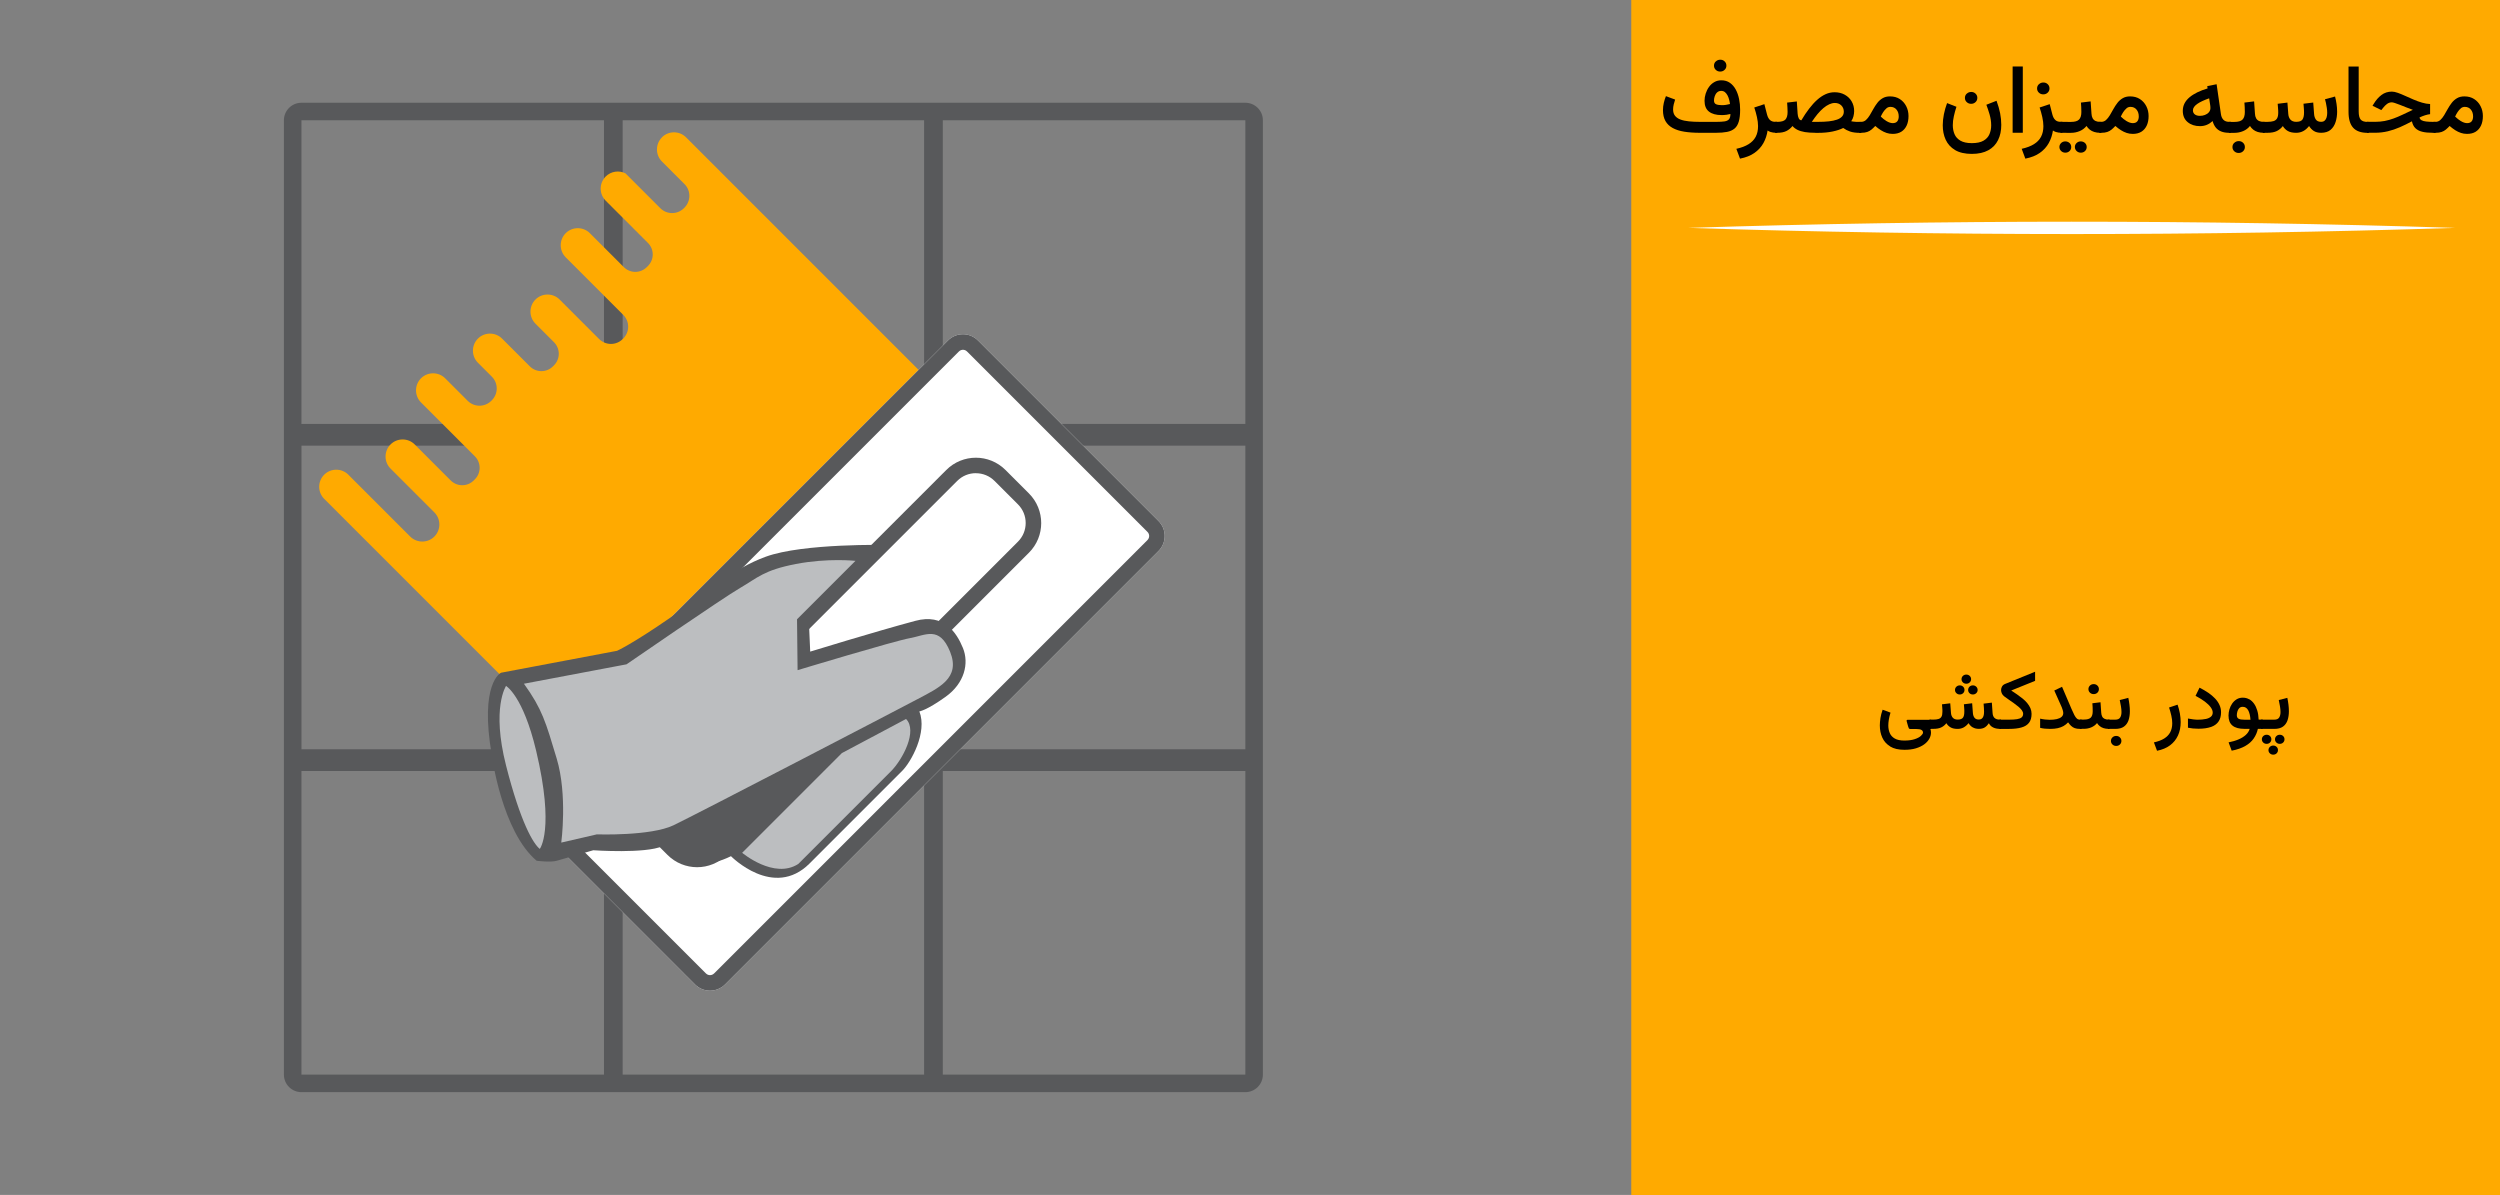 <?xml version="1.0" encoding="UTF-8"?>
<svg id="Layer_1" data-name="Layer 1" xmlns="http://www.w3.org/2000/svg" viewBox="0 0 590 282">
  <rect x="0" y="0" width="590" height="282" fill="#808080" stroke="none"/>
  <rect x="385.04" width="204.96" height="282" style="fill: #fa0; stroke-width: 0px;"/>
  <g>
    <path d="M446.08,176.15c-.85-.52-1.47-1.21-1.86-2.08-.39-.86-.58-1.82-.58-2.87,0-.52.05-1.08.14-1.7.09-.62.27-1.29.52-2.01l1.86.69c-.18.6-.32,1.15-.4,1.67-.08.52-.12.97-.12,1.37,0,.66.12,1.25.35,1.79.23.54.62.96,1.17,1.28s1.31.48,2.27.48,1.79-.11,2.45-.33,1.14-.48,1.46-.78.49-.55.49-.76c0-.27-.12-.49-.36-.63-.24-.15-.63-.22-1.16-.22h-1.45c-.19,0-.32-.06-.38-.18-.06-.12-.12-.28-.18-.49l-.32-1.15c-.03-.1-.03-.19,0-.26.03-.07.11-.1.26-.1h5.49v2.18h-.18c.07.16.12.3.13.43.02.13.03.26.03.41,0,.49-.13.98-.4,1.46s-.66.92-1.19,1.31-1.18.7-1.96.94-1.69.35-2.73.35c-1.39,0-2.5-.26-3.35-.78Z" style="stroke-width: 0px;"/>
    <path d="M465.53,171.65c-.38-.24-.7-.57-.95-.99-.34.44-.73.77-1.15,1.01-.43.23-.9.35-1.43.35-.69,0-1.25-.12-1.66-.36-.41-.24-.75-.57-1-.99-.32.43-.72.76-1.19.99-.47.24-1.11.35-1.92.35h-.88v-2.18h.9c.51,0,.92-.05,1.24-.15.32-.1.55-.28.7-.55.15-.26.22-.64.22-1.14,0-.11,0-.25,0-.43,0-.18-.02-.38-.04-.61-.02-.23-.04-.47-.06-.73l1.95-.24.17,2.25c.03.48.18.87.44,1.16.26.29.64.43,1.15.43.61,0,1.02-.15,1.24-.45s.32-.76.32-1.39c0-.1,0-.24,0-.42,0-.18-.02-.39-.04-.62-.02-.23-.04-.47-.06-.73l1.95-.24.17,2.25c.03.46.14.84.36,1.14.21.3.56.45,1.04.45.29,0,.53-.07.71-.21.18-.14.31-.35.4-.62s.13-.61.13-1c0-.23,0-.51-.03-.83-.02-.33-.04-.69-.08-1.09l1.95-.24.17,2.41c.03.55.19.95.47,1.21.28.26.69.39,1.24.39h.29v2.18h-.27c-.63,0-1.17-.11-1.62-.34-.45-.23-.77-.55-.98-.99-.27.41-.58.73-.94.97-.36.24-.84.36-1.42.36s-1.08-.12-1.46-.37ZM461.71,162.06c.22-.21.48-.31.8-.31s.58.1.79.31c.22.21.32.46.32.77s-.11.55-.32.76c-.22.21-.48.31-.79.31s-.58-.1-.8-.31c-.22-.21-.33-.46-.33-.76s.11-.56.33-.77ZM463.25,159.51c.22-.21.49-.31.8-.31s.58.1.8.31.33.47.33.78-.11.55-.33.76-.48.31-.8.31-.58-.1-.8-.31-.33-.46-.33-.76.11-.57.33-.78ZM464.8,162.06c.22-.21.48-.31.8-.31s.57.1.79.31c.22.21.33.46.33.77s-.11.55-.33.76c-.22.21-.48.31-.79.31s-.59-.1-.8-.31c-.22-.21-.32-.46-.32-.76s.11-.56.32-.77Z" style="stroke-width: 0px;"/>
    <path d="M476.05,163.9c.46.32.9.65,1.31.98s.77.69,1.08,1.07c.31.38.56.77.74,1.19.18.42.27.86.27,1.33,0,.88-.2,1.58-.6,2.1-.4.52-.99.89-1.78,1.11-.79.23-1.75.34-2.89.34h-2.33v-2.18h2.32c.76,0,1.38-.04,1.87-.12.48-.08.84-.22,1.07-.42.23-.2.35-.49.35-.86,0-.26-.1-.53-.3-.81-.2-.28-.47-.56-.8-.84-.33-.28-.69-.56-1.09-.84-.39-.28-.79-.55-1.19-.83-.4-.27-.77-.54-1.11-.8-.23-.18-.41-.4-.53-.66s-.19-.53-.19-.8c0-.3.08-.58.23-.85.16-.27.4-.47.72-.6l7.08-2.88v2.15l-5.63,2.28c.47.31.94.63,1.4.94Z" style="stroke-width: 0px;"/>
    <path d="M486.82,167.63c-.07-.26-.15-.5-.24-.7l-1.77-3.97,1.83-.88,2.25,5.26c.25.58.47,1.05.66,1.42.19.37.39.64.59.82s.45.26.73.26h.4v2.18h-.4c-.49,0-.9-.06-1.23-.18-.33-.12-.62-.3-.86-.53-.24-.23-.48-.51-.71-.84-.31.34-.66.63-1.06.86-.4.23-.87.4-1.38.52-.52.11-1.11.17-1.78.17-.49,0-.92-.02-1.29-.06-.37-.04-.74-.1-1.09-.19v-2.17c.39.09.77.16,1.15.2s.74.07,1.09.07c.64,0,1.2-.05,1.68-.16.48-.11.86-.28,1.13-.52.27-.24.41-.54.41-.92,0-.16-.04-.37-.11-.63Z" style="stroke-width: 0px;"/>
    <path d="M495.72,165.74l.17,2.45c.02.37.1.68.23.92.13.25.33.43.58.54.25.12.57.18.95.18h.2v2.18h-.22c-.45,0-.85-.06-1.19-.17-.34-.11-.64-.27-.89-.47s-.47-.44-.65-.73c-.36.45-.81.79-1.36,1.02s-1.13.34-1.73.34h-.92v-2.18h.92c.76,0,1.3-.15,1.61-.46.31-.31.46-.81.46-1.51,0-.33,0-.65-.02-.96-.02-.31-.04-.62-.06-.92l1.94-.24ZM493.23,161.79c.24-.23.53-.34.88-.34s.63.11.87.34.36.51.36.84-.12.61-.35.84c-.24.23-.53.34-.88.34s-.64-.11-.88-.34c-.24-.23-.36-.51-.36-.84s.12-.61.36-.84Z" style="stroke-width: 0px;"/>
    <path d="M497.92,169.84v2.18h-.46v-2.18h.46ZM497.66,172.02v-2.18h1.54c.57,0,.95-.17,1.16-.51.21-.34.31-.77.31-1.29,0-.43-.04-.88-.13-1.37-.09-.49-.18-.97-.28-1.46l2.02-.52c.12.55.21,1.09.27,1.62.07.53.1,1.04.1,1.53,0,.8-.11,1.52-.32,2.15-.22.63-.58,1.13-1.08,1.49-.5.36-1.19.54-2.05.54h-1.54ZM498.54,174.02c.24-.23.53-.34.88-.34s.63.11.87.34.36.51.36.84-.12.61-.35.84c-.24.23-.53.34-.88.34s-.64-.11-.88-.34c-.24-.23-.36-.51-.36-.84s.12-.61.36-.84Z" style="stroke-width: 0px;"/>
    <path d="M508.31,175.21c.99-.22,1.8-.52,2.44-.92.64-.4,1.11-.89,1.43-1.49.31-.59.47-1.3.47-2.11,0-.56-.07-1.16-.22-1.81-.15-.65-.32-1.28-.53-1.91l2.01-.67c.23.67.41,1.35.54,2.06.12.71.19,1.39.19,2.05,0,1.18-.21,2.24-.64,3.17-.43.93-1.05,1.7-1.88,2.32-.83.62-1.85,1.04-3.06,1.28l-.73-1.96Z" style="stroke-width: 0px;"/>
    <path d="M520.53,169.69c.53-.11.93-.29,1.23-.54.29-.24.44-.57.44-.98s-.16-.82-.48-1.26c-.32-.44-.78-.89-1.38-1.34-.6-.45-1.33-.9-2.19-1.35l.94-1.93c.75.38,1.44.78,2.06,1.2.62.43,1.16.88,1.61,1.36.45.48.8.99,1.04,1.53.25.54.37,1.11.37,1.71,0,.9-.2,1.63-.61,2.21-.4.58-1,1-1.79,1.27s-1.76.41-2.93.41c-.46,0-.89-.02-1.3-.06s-.8-.1-1.18-.18v-2.17c.41.08.82.15,1.23.2.41.05.78.08,1.11.08.69,0,1.3-.06,1.83-.17Z" style="stroke-width: 0px;"/>
    <path d="M530.8,165.01c.44.24.83.6,1.15,1.05.33.46.58,1,.77,1.64s.29,1.34.32,2.13h.96v2.18h-1.14c-.18.83-.51,1.59-.99,2.28-.47.69-1.13,1.27-1.98,1.76s-1.92.86-3.21,1.11l-.73-1.96c.89-.18,1.68-.41,2.37-.71.69-.29,1.25-.65,1.7-1.06.45-.41.75-.89.91-1.42h-1.24c-1.24,0-2.18-.25-2.81-.76-.63-.51-.95-1.3-.95-2.37,0-.47.07-.95.21-1.45.14-.5.36-.95.64-1.37.29-.42.64-.76,1.06-1.02s.91-.39,1.46-.39,1.04.12,1.48.37ZM531.11,169.84c-.03-.46-.09-.88-.18-1.25s-.2-.69-.35-.96c-.15-.27-.33-.47-.54-.61-.21-.14-.46-.21-.75-.21-.36,0-.65.11-.85.34-.21.23-.35.49-.43.81-.08.31-.12.59-.12.85,0,.4.15.67.44.82s.73.22,1.31.22h1.48Z" style="stroke-width: 0px;"/>
    <path d="M535.39,169.84v2.18h-1.77v-2.18h1.77ZM535.72,175.24c-.22.21-.48.31-.79.31s-.58-.1-.8-.31c-.22-.21-.33-.46-.33-.76s.11-.56.33-.77c.22-.21.49-.31.8-.31s.58.1.79.31c.22.21.32.46.32.77s-.11.55-.32.76ZM535.19,172.02v-2.18h1.54c.57,0,.95-.17,1.16-.51.21-.34.31-.77.31-1.29,0-.43-.04-.88-.13-1.37-.09-.49-.18-.97-.28-1.46l2.02-.52c.11.55.21,1.09.27,1.62s.1,1.04.1,1.53c0,.8-.11,1.52-.32,2.15-.22.63-.58,1.13-1.08,1.49-.5.36-1.19.54-2.05.54h-1.54ZM537.28,177.79c-.22.21-.48.31-.8.31s-.57-.1-.79-.31c-.22-.21-.33-.46-.33-.76s.11-.56.33-.77c.22-.21.49-.31.79-.31s.58.1.8.31c.22.21.32.46.32.77s-.11.55-.32.76ZM538.82,175.24c-.22.21-.48.31-.79.31s-.58-.1-.8-.31c-.22-.21-.33-.46-.33-.76s.11-.56.33-.77c.22-.21.48-.31.8-.31s.58.1.79.31c.22.21.32.46.32.77s-.11.55-.32.76Z" style="stroke-width: 0px;"/>
  </g>
  <g>
    <path d="M407.38,27.09c-.35.05-.71.07-1.08.07-1.3,0-2.3-.28-2.99-.83-.7-.55-1.04-1.4-1.04-2.54,0-.56.09-1.13.27-1.7.18-.57.44-1.1.78-1.57.34-.48.76-.86,1.25-1.14.49-.29,1.05-.43,1.67-.43.78,0,1.45.2,2.01.59s1.02.92,1.38,1.58c.36.66.62,1.41.79,2.24s.25,1.68.25,2.54c0,1.14-.11,2.07-.32,2.79-.21.72-.54,1.27-1,1.65-.45.38-1.05.65-1.78.79-.73.14-1.61.21-2.64.21h-3.74c-1.38,0-2.62-.09-3.69-.26-1.08-.17-1.99-.46-2.74-.87-.75-.41-1.32-.95-1.71-1.64-.39-.68-.59-1.55-.59-2.58,0-.59.07-1.16.2-1.72.13-.56.3-1.09.5-1.58l2.17.81c-.12.34-.23.72-.33,1.13-.1.42-.15.81-.15,1.19,0,.62.15,1.12.45,1.5s.73.68,1.29.89,1.23.35,2.01.43c.78.08,1.65.12,2.6.12h3.91c.78,0,1.41-.04,1.89-.11.48-.08.83-.24,1.05-.51s.33-.68.33-1.24c-.32.08-.66.15-1,.2ZM407.32,24.75c.32-.05.64-.11.96-.2-.05-.34-.11-.69-.21-1.05-.09-.36-.22-.7-.39-1.01-.17-.31-.37-.56-.6-.75s-.53-.29-.87-.29c-.39,0-.71.12-.97.36-.26.24-.44.54-.56.89-.12.35-.18.69-.18,1.01,0,.46.17.76.51.9.34.14.79.21,1.36.21.32,0,.64-.02.96-.07ZM404.94,14.5c.28-.27.63-.41,1.04-.41s.75.13,1.03.4c.28.27.42.6.42,1s-.14.72-.42.99c-.28.27-.62.41-1.04.41s-.75-.13-1.04-.4c-.29-.27-.43-.6-.43-1s.14-.72.42-.99Z" style="stroke-width: 0px;"/>
    <path d="M417.93,31.18c-.33-.11-.59-.24-.78-.38-.15,1.06-.48,2.05-.98,2.96-.5.91-1.21,1.68-2.11,2.32s-2.05,1.09-3.42,1.36l-.86-2.32c1.17-.26,2.13-.62,2.88-1.09.76-.47,1.32-1.06,1.69-1.76.37-.7.55-1.54.55-2.5,0-.66-.09-1.38-.26-2.14-.17-.77-.38-1.52-.63-2.26l2.38-.79.63,2.45c.15.57.38,1,.69,1.29s.73.43,1.25.43h.43v2.58h-.3c-.44,0-.82-.05-1.14-.16Z" style="stroke-width: 0px;"/>
    <path d="M428.45,31.34c-.96,0-1.8-.06-2.5-.17-.7-.12-1.29-.3-1.77-.54-.47-.24-.86-.54-1.15-.89-.43.53-.92.93-1.48,1.2-.56.27-1.28.4-2.16.4h-.46v-2.58h.46c.99,0,1.65-.19,1.98-.56.33-.38.5-.97.5-1.77,0-.39-.01-.76-.04-1.12-.03-.36-.05-.72-.07-1.1l2.29-.27.19,2.89c.03.41.11.77.25,1.07s.35.46.63.49c.6-1.02,1.21-1.93,1.83-2.74.62-.81,1.25-1.51,1.9-2.09.65-.58,1.31-1.02,1.99-1.33.68-.31,1.39-.46,2.12-.46.9,0,1.7.19,2.4.58.7.39,1.24.91,1.63,1.58.39.67.59,1.43.59,2.28,0,.41-.06.83-.17,1.26-.11.43-.29.81-.52,1.14.14.03.29.06.46.08.17.02.39.04.64.06.25.02.56.02.92.02h.34v2.58h-.33c-.93,0-1.71-.11-2.32-.32s-1.14-.49-1.6-.83c-.68.35-1.54.63-2.55.84-1.02.21-2.15.31-3.4.31h-.6ZM431.69,24.62c-.46.21-.92.51-1.38.9s-.92.86-1.38,1.41c-.45.55-.9,1.16-1.34,1.83h1.48c.94,0,1.78-.04,2.53-.12.75-.08,1.39-.22,1.91-.4.53-.18.93-.43,1.21-.74.28-.31.42-.69.42-1.14,0-.6-.2-1.09-.59-1.48-.39-.38-.9-.58-1.52-.58-.44,0-.89.11-1.35.32Z" style="stroke-width: 0px;"/>
    <path d="M445.23,31.37c-.45-.15-.9-.36-1.34-.64-.44-.28-.88-.61-1.33-1-.3.32-.6.61-.89.85-.29.24-.62.43-1,.56s-.84.2-1.4.2h-.5v-2.58h.44c.44,0,.83-.14,1.15-.43.32-.29.62-.66.9-1.12.27-.45.55-.94.83-1.45.28-.51.6-1,.95-1.46.35-.46.77-.83,1.26-1.12.49-.29,1.07-.43,1.75-.43.89,0,1.66.21,2.31.63.65.42,1.15.98,1.51,1.69.36.7.54,1.48.54,2.32s-.14,1.59-.43,2.22c-.29.63-.71,1.12-1.26,1.47-.56.35-1.24.52-2.05.52-.51,0-.99-.08-1.45-.23ZM445.2,25.58c-.28.23-.53.52-.76.87s-.42.71-.58,1.06c.23.23.46.42.68.6.22.17.43.32.63.44.29.18.57.31.82.39s.49.12.69.12c.49,0,.85-.14,1.08-.43s.34-.67.34-1.14c0-.65-.17-1.19-.52-1.62s-.83-.65-1.44-.65c-.35,0-.66.11-.94.34Z" style="stroke-width: 0px;"/>
    <path d="M468.11,33.2c.66-.38,1.13-.89,1.4-1.53.27-.64.41-1.33.41-2.08,0-.86-.13-1.73-.38-2.59-.25-.86-.51-1.62-.76-2.28l2.4-.94c.38,1.04.67,2.02.85,2.95.18.93.27,1.85.27,2.74,0,1.37-.25,2.57-.76,3.59-.5,1.03-1.27,1.83-2.3,2.4-1.03.57-2.33.86-3.9.86s-2.94-.3-3.95-.91c-1.01-.61-1.74-1.42-2.21-2.44s-.69-2.16-.69-3.41c0-.84.09-1.71.27-2.6.18-.89.43-1.77.75-2.63l2.21.87c-.24.74-.45,1.48-.61,2.22-.17.74-.25,1.45-.25,2.13,0,.77.14,1.48.41,2.12.27.64.74,1.15,1.39,1.53.65.38,1.55.58,2.69.58s2.1-.19,2.76-.58ZM464.16,22.11c.28-.27.63-.41,1.04-.41s.75.13,1.03.4c.28.27.42.6.42,1s-.14.72-.42.99c-.28.27-.62.41-1.04.41s-.75-.13-1.04-.4c-.29-.27-.43-.6-.43-1s.14-.72.42-.99Z" style="stroke-width: 0px;"/>
    <path d="M477.38,31.33h-2.4v-15.64h2.4v15.64Z" style="stroke-width: 0px;"/>
    <path d="M485.27,31.18c-.33-.11-.59-.24-.78-.38-.15,1.06-.48,2.05-.98,2.96-.5.91-1.21,1.68-2.11,2.32s-2.05,1.09-3.42,1.36l-.86-2.32c1.17-.26,2.13-.62,2.88-1.09.76-.47,1.32-1.06,1.69-1.76.37-.7.55-1.54.55-2.5,0-.66-.09-1.38-.26-2.14-.17-.77-.38-1.52-.63-2.26l2.38-.79.63,2.45c.15.57.38,1,.69,1.29s.73.43,1.25.43h.43v2.58h-.3c-.44,0-.82-.05-1.14-.16ZM481.19,19.88c.28-.27.63-.41,1.04-.41s.75.13,1.03.4c.28.27.42.6.42,1s-.14.72-.42.99-.62.41-1.04.41-.75-.13-1.04-.4-.43-.6-.43-1,.14-.72.42-.99Z" style="stroke-width: 0px;"/>
    <path d="M486.43,33.75c.27-.26.6-.38.98-.38s.73.13,1,.38.4.57.4.95-.13.69-.4.95c-.27.26-.6.38-.99.38s-.72-.13-.99-.39-.41-.58-.41-.95.14-.68.41-.94ZM487.97,28.76v2.58h-1.7v-2.58h1.7ZM493.39,23.92l.2,2.9c.02.44.11.8.27,1.09.16.29.39.5.68.64.3.14.67.21,1.12.21h.24v2.58h-.26c-.53,0-1-.07-1.41-.2s-.76-.32-1.05-.55c-.3-.24-.55-.52-.77-.86-.42.53-.96.94-1.61,1.21-.65.27-1.33.41-2.05.41h-1.08v-2.58h1.08c.9,0,1.54-.18,1.9-.55.36-.36.55-.96.55-1.79,0-.39,0-.77-.03-1.14-.02-.37-.04-.73-.07-1.08l2.29-.28ZM490.08,33.75c.27-.26.6-.38.98-.38s.73.13,1,.38c.27.26.4.57.4.95s-.13.69-.4.95c-.27.26-.6.38-.99.38s-.72-.13-.99-.39c-.27-.26-.41-.58-.41-.95s.14-.68.41-.94Z" style="stroke-width: 0px;"/>
    <path d="M501.89,31.37c-.45-.15-.9-.36-1.34-.64-.44-.28-.88-.61-1.33-1-.3.32-.6.61-.89.85-.29.24-.62.43-1,.56s-.84.2-1.4.2h-.5v-2.58h.44c.44,0,.83-.14,1.15-.43.32-.29.62-.66.9-1.12.27-.45.55-.94.83-1.45.28-.51.6-1,.95-1.46.35-.46.77-.83,1.26-1.12.49-.29,1.07-.43,1.75-.43.89,0,1.66.21,2.31.63.65.42,1.15.98,1.51,1.69.36.7.54,1.48.54,2.32s-.14,1.59-.43,2.22c-.29.63-.71,1.12-1.26,1.47-.56.35-1.24.52-2.05.52-.51,0-.99-.08-1.45-.23ZM501.85,25.58c-.28.23-.53.52-.76.87s-.42.71-.58,1.06c.23.23.46.42.68.6.22.17.43.32.63.44.29.18.57.31.82.39s.49.12.69.12c.49,0,.85-.14,1.08-.43s.34-.67.34-1.14c0-.65-.17-1.19-.52-1.62s-.83-.65-1.44-.65c-.35,0-.66.11-.94.34Z" style="stroke-width: 0px;"/>
    <path d="M524.21,31.03c-.53-.21-.96-.52-1.29-.93-.33-.41-.58-.92-.74-1.53-.44.4-.9.7-1.39.9-.49.2-1.02.3-1.6.3-1.16,0-2.12-.31-2.89-.94s-1.16-1.52-1.16-2.67c0-.65.14-1.23.41-1.76.27-.53.67-1.01,1.18-1.44.51-.43,1.13-.82,1.84-1.17.72-.35,1.52-.65,2.42-.92l-.08-.54,2.21-.45,1.02,7.06c.08.57.28,1.02.6,1.34s.78.48,1.38.48h.35v2.58h-.39c-.72,0-1.35-.1-1.87-.31ZM521.65,25.15c-.01-.12-.03-.24-.05-.37l-.24-1.58c-.59.21-1.12.42-1.59.64-.47.22-.88.44-1.21.68-.33.23-.58.47-.76.72s-.27.51-.27.79c0,.42.15.74.45.97.3.23.7.34,1.21.34.41,0,.8-.07,1.17-.21s.69-.35.93-.63.37-.62.37-1.01c0-.11,0-.23-.02-.34Z" style="stroke-width: 0px;"/>
    <path d="M526.56,28.76v2.58h-.54v-2.58h.54ZM531.97,23.92l.2,2.9c.02.44.11.8.27,1.09.16.29.39.5.68.64.3.14.67.21,1.12.21h.24v2.58h-.26c-.53,0-1-.07-1.41-.2-.41-.13-.76-.32-1.05-.55-.3-.24-.55-.52-.77-.86-.42.53-.96.94-1.61,1.21-.65.27-1.33.41-2.05.41h-1.08v-2.58h1.08c.9,0,1.54-.18,1.9-.55.36-.36.55-.96.55-1.79,0-.39,0-.77-.03-1.14-.02-.37-.04-.73-.07-1.08l2.29-.28ZM527.3,33.71c.28-.27.63-.41,1.04-.41s.75.13,1.03.4.42.6.42,1-.14.72-.42.99c-.28.27-.62.41-1.04.41s-.75-.13-1.04-.4c-.29-.27-.43-.6-.43-1s.14-.72.42-.99Z" style="stroke-width: 0px;"/>
    <path d="M539.93,30.92c-.49-.28-.88-.67-1.18-1.17-.38.5-.85.89-1.41,1.17-.56.28-1.31.42-2.27.42h-1.04v-2.58h1.06c.6,0,1.09-.06,1.47-.18.38-.12.65-.34.83-.65.18-.31.27-.76.27-1.35,0-.13,0-.3-.01-.51,0-.21-.02-.45-.05-.72s-.05-.56-.07-.86l2.3-.28.2,2.66c.04.57.21,1.03.52,1.37.31.34.76.51,1.36.51.72,0,1.21-.18,1.46-.53.25-.35.38-.9.38-1.65,0-.12,0-.29-.01-.5,0-.21-.02-.46-.05-.73s-.05-.56-.07-.86l2.3-.28.2,2.66c.03.54.17.99.42,1.35.25.36.66.54,1.23.54.37,0,.66-.1.86-.29.21-.19.36-.45.45-.77.09-.32.14-.67.14-1.05,0-.4-.03-.8-.1-1.22-.06-.41-.14-.8-.21-1.16-.08-.36-.15-.64-.21-.84l2.37-.64c.14.55.26,1.13.35,1.74.09.61.14,1.22.14,1.83,0,.86-.12,1.68-.36,2.44-.24.76-.63,1.37-1.17,1.84-.55.47-1.29.7-2.23.71-.71,0-1.29-.14-1.74-.43-.45-.29-.82-.68-1.12-1.17-.41.52-.86.92-1.36,1.19-.5.27-1.07.41-1.69.41-.82,0-1.47-.14-1.96-.42Z" style="stroke-width: 0px;"/>
    <path d="M556.65,15.69v10.58c0,.95.16,1.6.48,1.96.32.36.86.54,1.63.54h.28v2.58h-.28c-1.55,0-2.69-.4-3.42-1.21-.73-.81-1.09-2.06-1.09-3.75v-10.69h2.4Z" style="stroke-width: 0px;"/>
    <path d="M573.51,26.94c-.37.04-.77.13-1.21.27s-.87.31-1.29.51c.05.29.2.51.48.66.27.15.64.25,1.1.3s.99.08,1.58.08h.62v2.58h-.67c-.98,0-1.8-.08-2.48-.25-.68-.17-1.21-.45-1.61-.84s-.67-.93-.82-1.62c-.96.52-1.91.98-2.84,1.39-.93.41-1.88.73-2.84.96-.96.23-1.98.35-3.05.35h-1.88v-2.58h1.92c.81,0,1.57-.07,2.26-.2.7-.14,1.38-.33,2.05-.57.67-.24,1.38-.54,2.12-.89.74-.35,1.57-.74,2.48-1.17-.56-.2-1.1-.41-1.62-.61-.52-.21-1.01-.4-1.46-.58-.45-.18-.83-.32-1.16-.42s-.56-.16-.7-.16c-.44,0-.83.13-1.17.39-.34.26-.64.56-.9.9l-.43.54-2.08-1.02.32-.51c.5-.83,1.11-1.52,1.8-2.04.7-.53,1.52-.79,2.46-.79.39,0,.86.1,1.39.29s1.12.43,1.75.72c.63.29,1.28.57,1.95.86.67.29,1.34.53,2.01.73s1.3.31,1.91.33v2.38Z" style="stroke-width: 0px;"/>
    <path d="M580.78,31.37c-.45-.15-.9-.36-1.34-.64-.44-.28-.88-.61-1.33-1-.3.32-.6.61-.89.85-.29.24-.62.43-1,.56s-.84.2-1.4.2h-.5v-2.58h.44c.44,0,.83-.14,1.15-.43.32-.29.62-.66.9-1.12.27-.45.55-.94.83-1.45.28-.51.6-1,.95-1.46.35-.46.77-.83,1.26-1.12.49-.29,1.07-.43,1.75-.43.89,0,1.66.21,2.31.63.65.42,1.15.98,1.51,1.69.36.7.54,1.48.54,2.32s-.14,1.59-.43,2.22c-.29.63-.71,1.12-1.26,1.47-.56.35-1.24.52-2.05.52-.51,0-.99-.08-1.45-.23ZM580.75,25.58c-.28.23-.53.52-.76.87s-.42.71-.58,1.06c.23.23.46.42.68.6.22.17.43.32.63.44.29.18.57.31.82.39s.49.12.69.12c.49,0,.85-.14,1.08-.43s.34-.67.34-1.14c0-.65-.17-1.19-.52-1.62s-.83-.65-1.44-.65c-.35,0-.66.11-.94.34Z" style="stroke-width: 0px;"/>
  </g>
  <path d="M398.42,53.78c60.19-1.94,120.8-1.95,180.99,0-60.19,1.95-120.8,1.94-180.99,0h0Z" style="fill: #fff; stroke-width: 0px;"/>
  <rect x="385.04" width="204.96" height="282" style="fill: #fa0; stroke-width: 0px;"/>
  <g>
    <path d="M446.08,176.15c-.85-.52-1.47-1.21-1.86-2.08-.39-.86-.58-1.82-.58-2.87,0-.52.05-1.08.14-1.7.09-.62.27-1.29.52-2.01l1.86.69c-.18.6-.32,1.15-.4,1.67-.08.52-.12.97-.12,1.37,0,.66.12,1.25.35,1.79.23.54.62.96,1.17,1.28s1.31.48,2.27.48,1.79-.11,2.45-.33,1.14-.48,1.46-.78.49-.55.49-.76c0-.27-.12-.49-.36-.63-.24-.15-.63-.22-1.16-.22h-1.45c-.19,0-.32-.06-.38-.18-.06-.12-.12-.28-.18-.49l-.32-1.15c-.03-.1-.03-.19,0-.26.03-.07.11-.1.26-.1h5.49v2.18h-.18c.07.16.12.3.13.43.02.13.03.26.03.41,0,.49-.13.98-.4,1.46s-.66.92-1.19,1.31-1.18.7-1.96.94-1.69.35-2.73.35c-1.39,0-2.5-.26-3.35-.78Z" style="stroke-width: 0px;"/>
    <path d="M465.53,171.65c-.38-.24-.7-.57-.95-.99-.34.44-.73.77-1.15,1.01-.43.23-.9.35-1.43.35-.69,0-1.25-.12-1.66-.36-.41-.24-.75-.57-1-.99-.32.43-.72.76-1.19.99-.47.24-1.11.35-1.92.35h-.88v-2.18h.9c.51,0,.92-.05,1.24-.15.32-.1.55-.28.7-.55.15-.26.22-.64.22-1.14,0-.11,0-.25,0-.43,0-.18-.02-.38-.04-.61-.02-.23-.04-.47-.06-.73l1.95-.24.17,2.25c.03.48.18.87.44,1.16.26.29.64.43,1.15.43.61,0,1.02-.15,1.24-.45s.32-.76.32-1.39c0-.1,0-.24,0-.42,0-.18-.02-.39-.04-.62-.02-.23-.04-.47-.06-.73l1.95-.24.17,2.25c.03.46.14.84.36,1.14.21.3.56.45,1.04.45.29,0,.53-.07.71-.21.18-.14.31-.35.4-.62s.13-.61.13-1c0-.23,0-.51-.03-.83-.02-.33-.04-.69-.08-1.09l1.95-.24.17,2.41c.03.55.19.95.47,1.21.28.26.69.39,1.24.39h.29v2.18h-.27c-.63,0-1.17-.11-1.62-.34-.45-.23-.77-.55-.98-.99-.27.41-.58.73-.94.97-.36.24-.84.36-1.42.36s-1.08-.12-1.46-.37ZM461.71,162.06c.22-.21.48-.31.8-.31s.58.1.79.31c.22.21.32.46.32.77s-.11.55-.32.76c-.22.21-.48.31-.79.31s-.58-.1-.8-.31c-.22-.21-.33-.46-.33-.76s.11-.56.33-.77ZM463.25,159.51c.22-.21.49-.31.8-.31s.58.1.8.31.33.47.33.78-.11.55-.33.76-.48.31-.8.31-.58-.1-.8-.31-.33-.46-.33-.76.11-.57.33-.78ZM464.8,162.06c.22-.21.48-.31.8-.31s.57.1.79.31c.22.21.33.46.33.77s-.11.55-.33.76c-.22.21-.48.31-.79.31s-.59-.1-.8-.31c-.22-.21-.32-.46-.32-.76s.11-.56.32-.77Z" style="stroke-width: 0px;"/>
    <path d="M476.05,163.9c.46.32.9.65,1.31.98s.77.69,1.08,1.07c.31.38.56.77.74,1.19.18.42.27.86.27,1.33,0,.88-.2,1.58-.6,2.1-.4.52-.99.89-1.78,1.11-.79.23-1.75.34-2.89.34h-2.33v-2.18h2.32c.76,0,1.38-.04,1.87-.12.48-.08.84-.22,1.07-.42.23-.2.35-.49.35-.86,0-.26-.1-.53-.3-.81-.2-.28-.47-.56-.8-.84-.33-.28-.69-.56-1.09-.84-.39-.28-.79-.55-1.19-.83-.4-.27-.77-.54-1.11-.8-.23-.18-.41-.4-.53-.66s-.19-.53-.19-.8c0-.3.08-.58.23-.85.16-.27.4-.47.72-.6l7.08-2.88v2.15l-5.63,2.28c.47.31.94.63,1.4.94Z" style="stroke-width: 0px;"/>
    <path d="M486.82,167.63c-.07-.26-.15-.5-.24-.7l-1.77-3.97,1.83-.88,2.25,5.26c.25.58.47,1.05.66,1.42.19.37.39.64.59.82s.45.26.73.26h.4v2.18h-.4c-.49,0-.9-.06-1.23-.18-.33-.12-.62-.3-.86-.53-.24-.23-.48-.51-.71-.84-.31.34-.66.63-1.06.86-.4.23-.87.4-1.38.52-.52.11-1.11.17-1.78.17-.49,0-.92-.02-1.29-.06-.37-.04-.74-.1-1.09-.19v-2.17c.39.09.77.16,1.15.2s.74.07,1.09.07c.64,0,1.2-.05,1.68-.16.48-.11.86-.28,1.13-.52.27-.24.41-.54.41-.92,0-.16-.04-.37-.11-.63Z" style="stroke-width: 0px;"/>
    <path d="M495.72,165.74l.17,2.45c.02.37.1.68.23.92.13.25.33.43.58.54.25.12.57.18.95.18h.2v2.18h-.22c-.45,0-.85-.06-1.19-.17-.34-.11-.64-.27-.89-.47s-.47-.44-.65-.73c-.36.45-.81.79-1.36,1.02s-1.13.34-1.73.34h-.92v-2.18h.92c.76,0,1.3-.15,1.61-.46.31-.31.46-.81.46-1.51,0-.33,0-.65-.02-.96-.02-.31-.04-.62-.06-.92l1.94-.24ZM493.23,161.79c.24-.23.53-.34.88-.34s.63.11.87.34.36.51.36.84-.12.61-.35.84c-.24.23-.53.34-.88.34s-.64-.11-.88-.34c-.24-.23-.36-.51-.36-.84s.12-.61.36-.84Z" style="stroke-width: 0px;"/>
    <path d="M497.92,169.84v2.18h-.46v-2.18h.46ZM497.66,172.02v-2.18h1.54c.57,0,.95-.17,1.16-.51.21-.34.31-.77.31-1.29,0-.43-.04-.88-.13-1.37-.09-.49-.18-.97-.28-1.46l2.02-.52c.12.55.21,1.09.27,1.62.07.53.1,1.04.1,1.53,0,.8-.11,1.52-.32,2.15-.22.63-.58,1.13-1.08,1.49-.5.36-1.19.54-2.05.54h-1.54ZM498.54,174.02c.24-.23.53-.34.88-.34s.63.11.87.34.36.51.36.84-.12.61-.35.84c-.24.23-.53.34-.88.34s-.64-.11-.88-.34c-.24-.23-.36-.51-.36-.84s.12-.61.36-.84Z" style="stroke-width: 0px;"/>
    <path d="M508.31,175.21c.99-.22,1.8-.52,2.44-.92.64-.4,1.11-.89,1.43-1.49.31-.59.47-1.3.47-2.11,0-.56-.07-1.16-.22-1.81-.15-.65-.32-1.28-.53-1.91l2.01-.67c.23.67.41,1.35.54,2.06.12.71.19,1.39.19,2.05,0,1.18-.21,2.24-.64,3.17-.43.93-1.05,1.7-1.88,2.32-.83.62-1.85,1.04-3.06,1.28l-.73-1.96Z" style="stroke-width: 0px;"/>
    <path d="M520.53,169.69c.53-.11.93-.29,1.23-.54.29-.24.44-.57.44-.98s-.16-.82-.48-1.26c-.32-.44-.78-.89-1.38-1.34-.6-.45-1.33-.9-2.19-1.35l.94-1.93c.75.38,1.44.78,2.06,1.2.62.43,1.16.88,1.61,1.36.45.48.8.99,1.04,1.53.25.54.37,1.11.37,1.71,0,.9-.2,1.63-.61,2.21-.4.58-1,1-1.79,1.27s-1.76.41-2.93.41c-.46,0-.89-.02-1.3-.06s-.8-.1-1.18-.18v-2.17c.41.08.82.15,1.23.2.41.05.78.08,1.11.08.69,0,1.3-.06,1.83-.17Z" style="stroke-width: 0px;"/>
    <path d="M530.8,165.01c.44.24.83.6,1.15,1.05.33.46.58,1,.77,1.64s.29,1.34.32,2.13h.96v2.18h-1.14c-.18.83-.51,1.59-.99,2.28-.47.69-1.13,1.27-1.98,1.76s-1.92.86-3.21,1.11l-.73-1.96c.89-.18,1.68-.41,2.37-.71.69-.29,1.25-.65,1.7-1.06.45-.41.75-.89.91-1.42h-1.24c-1.24,0-2.18-.25-2.81-.76-.63-.51-.95-1.3-.95-2.37,0-.47.07-.95.21-1.45.14-.5.36-.95.64-1.37.29-.42.64-.76,1.06-1.02s.91-.39,1.46-.39,1.04.12,1.48.37ZM531.11,169.84c-.03-.46-.09-.88-.18-1.25s-.2-.69-.35-.96c-.15-.27-.33-.47-.54-.61-.21-.14-.46-.21-.75-.21-.36,0-.65.11-.85.34-.21.23-.35.49-.43.81-.08.31-.12.59-.12.85,0,.4.15.67.44.82s.73.22,1.31.22h1.48Z" style="stroke-width: 0px;"/>
    <path d="M535.39,169.84v2.18h-1.77v-2.18h1.77ZM535.72,175.24c-.22.21-.48.31-.79.31s-.58-.1-.8-.31c-.22-.21-.33-.46-.33-.76s.11-.56.33-.77c.22-.21.49-.31.8-.31s.58.1.79.31c.22.21.32.46.32.77s-.11.55-.32.76ZM535.19,172.02v-2.18h1.54c.57,0,.95-.17,1.16-.51.21-.34.31-.77.31-1.29,0-.43-.04-.88-.13-1.37-.09-.49-.18-.97-.28-1.46l2.02-.52c.11.55.21,1.09.27,1.62s.1,1.04.1,1.53c0,.8-.11,1.52-.32,2.15-.22.63-.58,1.13-1.08,1.49-.5.36-1.19.54-2.05.54h-1.54ZM537.28,177.79c-.22.21-.48.31-.8.31s-.57-.1-.79-.31c-.22-.21-.33-.46-.33-.76s.11-.56.33-.77c.22-.21.49-.31.79-.31s.58.1.8.31c.22.21.32.46.32.77s-.11.55-.32.76ZM538.82,175.24c-.22.21-.48.31-.79.31s-.58-.1-.8-.31c-.22-.21-.33-.46-.33-.76s.11-.56.33-.77c.22-.21.48-.31.8-.31s.58.1.79.31c.22.21.32.46.32.77s-.11.55-.32.76Z" style="stroke-width: 0px;"/>
  </g>
  <g>
    <path d="M407.38,27.09c-.35.05-.71.07-1.08.07-1.3,0-2.3-.28-2.99-.83-.7-.55-1.04-1.4-1.04-2.54,0-.56.09-1.13.27-1.7.18-.57.44-1.1.78-1.57.34-.48.76-.86,1.25-1.14.49-.29,1.05-.43,1.67-.43.78,0,1.45.2,2.01.59s1.02.92,1.38,1.58c.36.66.62,1.41.79,2.24s.25,1.68.25,2.54c0,1.14-.11,2.07-.32,2.79-.21.72-.54,1.27-1,1.65-.45.38-1.05.65-1.78.79-.73.14-1.61.21-2.64.21h-3.74c-1.38,0-2.62-.09-3.69-.26-1.08-.17-1.99-.46-2.74-.87-.75-.41-1.32-.95-1.71-1.64-.39-.68-.59-1.55-.59-2.58,0-.59.07-1.16.2-1.72.13-.56.3-1.09.5-1.58l2.17.81c-.12.34-.23.72-.33,1.13-.1.42-.15.81-.15,1.19,0,.62.15,1.12.45,1.5s.73.68,1.29.89,1.23.35,2.01.43c.78.08,1.65.12,2.6.12h3.91c.78,0,1.41-.04,1.89-.11.48-.08.83-.24,1.05-.51s.33-.68.33-1.24c-.32.08-.66.15-1,.2ZM407.32,24.75c.32-.05.64-.11.96-.2-.05-.34-.11-.69-.21-1.05-.09-.36-.22-.7-.39-1.01-.17-.31-.37-.56-.6-.75s-.53-.29-.87-.29c-.39,0-.71.12-.97.36-.26.24-.44.54-.56.89-.12.35-.18.69-.18,1.01,0,.46.17.76.51.9.34.14.79.21,1.36.21.32,0,.64-.02.96-.07ZM404.94,14.5c.28-.27.63-.41,1.04-.41s.75.13,1.03.4c.28.27.42.6.42,1s-.14.72-.42.99c-.28.27-.62.41-1.04.41s-.75-.13-1.04-.4c-.29-.27-.43-.6-.43-1s.14-.72.42-.99Z" style="stroke-width: 0px;"/>
    <path d="M417.93,31.18c-.33-.11-.59-.24-.78-.38-.15,1.06-.48,2.05-.98,2.96-.5.91-1.21,1.68-2.11,2.32s-2.05,1.09-3.42,1.36l-.86-2.32c1.17-.26,2.13-.62,2.88-1.09.76-.47,1.32-1.06,1.69-1.76.37-.7.55-1.54.55-2.5,0-.66-.09-1.38-.26-2.14-.17-.77-.38-1.52-.63-2.26l2.38-.79.63,2.45c.15.57.38,1,.69,1.29s.73.43,1.25.43h.43v2.58h-.3c-.44,0-.82-.05-1.14-.16Z" style="stroke-width: 0px;"/>
    <path d="M428.45,31.34c-.96,0-1.8-.06-2.5-.17-.7-.12-1.29-.3-1.77-.54-.47-.24-.86-.54-1.15-.89-.43.53-.92.93-1.48,1.2-.56.27-1.28.4-2.16.4h-.46v-2.58h.46c.99,0,1.65-.19,1.98-.56.33-.38.5-.97.5-1.77,0-.39-.01-.76-.04-1.12-.03-.36-.05-.72-.07-1.1l2.29-.27.19,2.89c.03.41.11.77.25,1.07s.35.46.63.49c.6-1.02,1.21-1.93,1.83-2.74.62-.81,1.25-1.51,1.9-2.09.65-.58,1.31-1.02,1.99-1.33.68-.31,1.39-.46,2.12-.46.9,0,1.7.19,2.4.58.7.39,1.24.91,1.63,1.58.39.67.59,1.43.59,2.28,0,.41-.06.83-.17,1.26-.11.43-.29.81-.52,1.14.14.03.29.06.46.08.17.02.39.04.64.06.25.02.56.02.92.02h.34v2.58h-.33c-.93,0-1.71-.11-2.32-.32s-1.14-.49-1.6-.83c-.68.35-1.54.63-2.55.84-1.02.21-2.15.31-3.4.31h-.6ZM431.69,24.62c-.46.21-.92.51-1.38.9s-.92.86-1.38,1.41c-.45.55-.9,1.16-1.34,1.83h1.48c.94,0,1.78-.04,2.53-.12.75-.08,1.39-.22,1.91-.4.53-.18.93-.43,1.21-.74.28-.31.42-.69.42-1.14,0-.6-.2-1.09-.59-1.48-.39-.38-.9-.58-1.52-.58-.44,0-.89.11-1.35.32Z" style="stroke-width: 0px;"/>
    <path d="M445.23,31.37c-.45-.15-.9-.36-1.34-.64-.44-.28-.88-.61-1.33-1-.3.32-.6.61-.89.85-.29.24-.62.43-1,.56s-.84.2-1.4.2h-.5v-2.58h.44c.44,0,.83-.14,1.15-.43.32-.29.62-.66.9-1.12.27-.45.55-.94.83-1.45.28-.51.6-1,.95-1.46.35-.46.77-.83,1.26-1.12.49-.29,1.07-.43,1.75-.43.89,0,1.66.21,2.31.63.65.42,1.15.98,1.51,1.69.36.7.54,1.48.54,2.32s-.14,1.59-.43,2.22c-.29.63-.71,1.12-1.26,1.47-.56.35-1.24.52-2.05.52-.51,0-.99-.08-1.45-.23ZM445.2,25.58c-.28.23-.53.52-.76.87s-.42.71-.58,1.06c.23.23.46.42.68.6.22.17.43.32.63.44.29.18.57.31.82.39s.49.12.69.12c.49,0,.85-.14,1.08-.43s.34-.67.34-1.14c0-.65-.17-1.19-.52-1.62s-.83-.65-1.44-.65c-.35,0-.66.11-.94.34Z" style="stroke-width: 0px;"/>
    <path d="M468.11,33.2c.66-.38,1.13-.89,1.4-1.53.27-.64.41-1.33.41-2.08,0-.86-.13-1.73-.38-2.59-.25-.86-.51-1.62-.76-2.28l2.4-.94c.38,1.04.67,2.02.85,2.95.18.93.27,1.85.27,2.74,0,1.37-.25,2.57-.76,3.59-.5,1.03-1.27,1.83-2.3,2.4-1.03.57-2.33.86-3.9.86s-2.94-.3-3.95-.91c-1.01-.61-1.74-1.42-2.21-2.44s-.69-2.16-.69-3.41c0-.84.09-1.71.27-2.6.18-.89.43-1.77.75-2.63l2.21.87c-.24.74-.45,1.48-.61,2.22-.17.74-.25,1.45-.25,2.13,0,.77.14,1.48.41,2.12.27.64.74,1.15,1.39,1.53.65.38,1.55.58,2.69.58s2.1-.19,2.76-.58ZM464.16,22.11c.28-.27.63-.41,1.04-.41s.75.13,1.03.4c.28.27.42.6.42,1s-.14.72-.42.99c-.28.27-.62.41-1.04.41s-.75-.13-1.04-.4c-.29-.27-.43-.6-.43-1s.14-.72.42-.99Z" style="stroke-width: 0px;"/>
    <path d="M477.38,31.33h-2.4v-15.64h2.4v15.64Z" style="stroke-width: 0px;"/>
    <path d="M485.27,31.18c-.33-.11-.59-.24-.78-.38-.15,1.06-.48,2.05-.98,2.96-.5.91-1.21,1.68-2.11,2.32s-2.05,1.09-3.42,1.36l-.86-2.32c1.17-.26,2.13-.62,2.88-1.09.76-.47,1.32-1.06,1.69-1.76.37-.7.55-1.54.55-2.5,0-.66-.09-1.38-.26-2.14-.17-.77-.38-1.52-.63-2.26l2.38-.79.63,2.45c.15.57.38,1,.69,1.29s.73.43,1.25.43h.43v2.58h-.3c-.44,0-.82-.05-1.14-.16ZM481.19,19.88c.28-.27.63-.41,1.04-.41s.75.13,1.03.4c.28.27.42.6.42,1s-.14.72-.42.99-.62.41-1.04.41-.75-.13-1.04-.4-.43-.6-.43-1,.14-.72.42-.99Z" style="stroke-width: 0px;"/>
    <path d="M486.43,33.75c.27-.26.6-.38.98-.38s.73.13,1,.38.4.57.4.95-.13.69-.4.95c-.27.26-.6.38-.99.38s-.72-.13-.99-.39-.41-.58-.41-.95.14-.68.41-.94ZM487.97,28.76v2.58h-1.7v-2.58h1.7ZM493.39,23.92l.2,2.9c.02.44.11.8.27,1.09.16.29.39.5.68.64.3.14.67.21,1.12.21h.24v2.58h-.26c-.53,0-1-.07-1.41-.2s-.76-.32-1.05-.55c-.3-.24-.55-.52-.77-.86-.42.53-.96.94-1.61,1.21-.65.27-1.33.41-2.05.41h-1.08v-2.58h1.08c.9,0,1.54-.18,1.9-.55.36-.36.55-.96.55-1.79,0-.39,0-.77-.03-1.14-.02-.37-.04-.73-.07-1.08l2.29-.28ZM490.08,33.75c.27-.26.6-.38.98-.38s.73.13,1,.38c.27.26.4.57.4.95s-.13.69-.4.95c-.27.26-.6.38-.99.38s-.72-.13-.99-.39c-.27-.26-.41-.58-.41-.95s.14-.68.41-.94Z" style="stroke-width: 0px;"/>
    <path d="M501.89,31.37c-.45-.15-.9-.36-1.34-.64-.44-.28-.88-.61-1.33-1-.3.32-.6.61-.89.85-.29.24-.62.43-1,.56s-.84.2-1.4.2h-.5v-2.58h.44c.44,0,.83-.14,1.15-.43.32-.29.62-.66.9-1.12.27-.45.55-.94.83-1.45.28-.51.6-1,.95-1.46.35-.46.77-.83,1.26-1.12.49-.29,1.07-.43,1.75-.43.89,0,1.66.21,2.31.63.65.42,1.15.98,1.51,1.69.36.7.54,1.48.54,2.32s-.14,1.59-.43,2.22c-.29.63-.71,1.12-1.26,1.47-.56.35-1.24.52-2.05.52-.51,0-.99-.08-1.45-.23ZM501.85,25.58c-.28.23-.53.52-.76.87s-.42.71-.58,1.06c.23.23.46.42.68.6.22.17.43.32.63.44.29.18.57.31.82.39s.49.12.69.12c.49,0,.85-.14,1.08-.43s.34-.67.34-1.14c0-.65-.17-1.19-.52-1.62s-.83-.65-1.44-.65c-.35,0-.66.11-.94.34Z" style="stroke-width: 0px;"/>
    <path d="M524.21,31.03c-.53-.21-.96-.52-1.29-.93-.33-.41-.58-.92-.74-1.53-.44.4-.9.7-1.39.9-.49.2-1.02.3-1.6.3-1.16,0-2.12-.31-2.89-.94s-1.16-1.52-1.16-2.67c0-.65.14-1.23.41-1.76.27-.53.67-1.01,1.18-1.44.51-.43,1.13-.82,1.84-1.17.72-.35,1.52-.65,2.42-.92l-.08-.54,2.21-.45,1.02,7.06c.08.57.28,1.02.6,1.34s.78.48,1.38.48h.35v2.58h-.39c-.72,0-1.35-.1-1.87-.31ZM521.65,25.15c-.01-.12-.03-.24-.05-.37l-.24-1.58c-.59.21-1.12.42-1.59.64-.47.22-.88.44-1.21.68-.33.23-.58.47-.76.72s-.27.51-.27.79c0,.42.15.74.45.97.3.23.7.34,1.21.34.41,0,.8-.07,1.17-.21s.69-.35.93-.63.37-.62.37-1.01c0-.11,0-.23-.02-.34Z" style="stroke-width: 0px;"/>
    <path d="M526.56,28.76v2.58h-.54v-2.58h.54ZM531.97,23.92l.2,2.9c.02.44.11.8.27,1.09.16.29.39.5.68.64.3.14.67.21,1.12.21h.24v2.58h-.26c-.53,0-1-.07-1.41-.2-.41-.13-.76-.32-1.05-.55-.3-.24-.55-.52-.77-.86-.42.53-.96.94-1.61,1.21-.65.27-1.33.41-2.05.41h-1.08v-2.58h1.08c.9,0,1.54-.18,1.9-.55.36-.36.55-.96.55-1.79,0-.39,0-.77-.03-1.14-.02-.37-.04-.73-.07-1.08l2.29-.28ZM527.3,33.71c.28-.27.63-.41,1.04-.41s.75.13,1.03.4.42.6.42,1-.14.72-.42.99c-.28.27-.62.41-1.04.41s-.75-.13-1.04-.4c-.29-.27-.43-.6-.43-1s.14-.72.42-.99Z" style="stroke-width: 0px;"/>
    <path d="M539.93,30.92c-.49-.28-.88-.67-1.18-1.17-.38.5-.85.89-1.41,1.17-.56.28-1.31.42-2.27.42h-1.04v-2.58h1.06c.6,0,1.09-.06,1.47-.18.38-.12.65-.34.83-.65.18-.31.27-.76.27-1.35,0-.13,0-.3-.01-.51,0-.21-.02-.45-.05-.72s-.05-.56-.07-.86l2.3-.28.2,2.66c.04.57.21,1.03.52,1.37.31.34.76.51,1.36.51.72,0,1.21-.18,1.46-.53.25-.35.38-.9.38-1.65,0-.12,0-.29-.01-.5,0-.21-.02-.46-.05-.73s-.05-.56-.07-.86l2.3-.28.2,2.66c.03.54.17.99.42,1.35.25.36.66.54,1.23.54.37,0,.66-.1.86-.29.21-.19.36-.45.45-.77.09-.32.14-.67.14-1.05,0-.4-.03-.8-.1-1.22-.06-.41-.14-.8-.21-1.16-.08-.36-.15-.64-.21-.84l2.37-.64c.14.55.26,1.13.35,1.74.09.61.14,1.22.14,1.83,0,.86-.12,1.68-.36,2.44-.24.76-.63,1.37-1.17,1.84-.55.47-1.29.7-2.23.71-.71,0-1.29-.14-1.74-.43-.45-.29-.82-.68-1.12-1.17-.41.52-.86.92-1.36,1.19-.5.27-1.07.41-1.69.41-.82,0-1.47-.14-1.96-.42Z" style="stroke-width: 0px;"/>
    <path d="M556.65,15.69v10.58c0,.95.16,1.6.48,1.96.32.36.86.54,1.63.54h.28v2.58h-.28c-1.55,0-2.69-.4-3.42-1.21-.73-.81-1.09-2.06-1.09-3.75v-10.69h2.4Z" style="stroke-width: 0px;"/>
    <path d="M573.51,26.94c-.37.04-.77.13-1.21.27s-.87.31-1.29.51c.05.29.2.51.48.66.27.15.64.25,1.1.3s.99.08,1.58.08h.62v2.58h-.67c-.98,0-1.8-.08-2.48-.25-.68-.17-1.21-.45-1.61-.84s-.67-.93-.82-1.62c-.96.52-1.91.98-2.84,1.39-.93.41-1.88.73-2.84.96-.96.23-1.98.35-3.05.35h-1.88v-2.58h1.92c.81,0,1.57-.07,2.26-.2.7-.14,1.38-.33,2.05-.57.67-.24,1.38-.54,2.12-.89.74-.35,1.57-.74,2.48-1.17-.56-.2-1.1-.41-1.62-.61-.52-.21-1.01-.4-1.46-.58-.45-.18-.83-.32-1.16-.42s-.56-.16-.7-.16c-.44,0-.83.13-1.17.39-.34.26-.64.56-.9.9l-.43.54-2.08-1.02.32-.51c.5-.83,1.11-1.52,1.8-2.04.7-.53,1.52-.79,2.46-.79.39,0,.86.1,1.39.29s1.12.43,1.75.72c.63.29,1.28.57,1.95.86.67.29,1.34.53,2.01.73s1.3.31,1.91.33v2.38Z" style="stroke-width: 0px;"/>
    <path d="M580.78,31.37c-.45-.15-.9-.36-1.34-.64-.44-.28-.88-.61-1.33-1-.3.32-.6.61-.89.85-.29.24-.62.43-1,.56s-.84.2-1.4.2h-.5v-2.58h.44c.44,0,.83-.14,1.15-.43.32-.29.62-.66.9-1.12.27-.45.55-.94.83-1.45.28-.51.6-1,.95-1.46.35-.46.77-.83,1.26-1.12.49-.29,1.07-.43,1.75-.43.89,0,1.66.21,2.31.63.65.42,1.15.98,1.51,1.69.36.7.54,1.48.54,2.32s-.14,1.59-.43,2.22c-.29.63-.71,1.12-1.26,1.47-.56.35-1.24.52-2.05.52-.51,0-.99-.08-1.45-.23ZM580.75,25.58c-.28.23-.53.52-.76.87s-.42.71-.58,1.06c.23.23.46.42.68.6.22.17.43.32.63.44.29.18.57.31.82.39s.49.12.69.12c.49,0,.85-.14,1.08-.43s.34-.67.34-1.14c0-.65-.17-1.19-.52-1.62s-.83-.65-1.44-.65c-.35,0-.66.11-.94.34Z" style="stroke-width: 0px;"/>
  </g>
  <path d="M398.42,53.78c60.19-1.94,120.8-1.95,180.99,0-60.19,1.95-120.8,1.94-180.99,0h0Z" style="fill: #fff; stroke-width: 0px;"/>
  <path d="M298.04,28.39c0-2.29-1.86-4.14-4.14-4.14H71.14c-2.29,0-4.14,1.86-4.14,4.14v225.22c0,2.29,1.86,4.14,4.14,4.14h222.76c2.29,0,4.14-1.86,4.14-4.14V28.39ZM146.95,105.17h71.14v71.66h-71.14v-71.66ZM142.55,176.83h-71.4v-71.66h71.4v71.66ZM222.5,105.17h71.4v71.66h-71.4v-71.66ZM293.9,28.39v71.66h-71.4V28.39h71.4ZM218.09,28.39v71.66h-71.14V28.39h71.14ZM71.14,28.39h71.4v71.66h-71.4V28.39ZM71.14,253.61v-71.66h71.4v71.66h-71.4ZM146.95,253.61v-71.66h71.14v71.66h-71.14ZM293.9,253.61h-71.4v-71.66h71.4v71.66Z" style="fill: #58595b; stroke-width: 0px;"/>
  <path d="M156.22,32.42c-1.57,1.57-1.57,4.13,0,5.7l4.57,4.57.75.75c1.53,1.53,1.53,4.02,0,5.56l-.14.14c-1.53,1.53-4.02,1.53-5.56,0l-8.22-8.22c-1.51-.77-3.41-.53-4.68.74-1.57,1.57-1.57,4.13,0,5.7l6.59,6.59,3.39,3.39c1.5,1.5,1.5,3.93,0,5.43l-.27.27c-1.5,1.5-3.93,1.5-5.43,0l-3.39-3.39-4.62-4.62c-1.57-1.57-4.13-1.57-5.7,0h0c-1.57,1.57-1.57,4.13,0,5.7l4.62,4.62,8.97,8.97c1.53,1.53,1.53,4.02,0,5.56l-.14.14c-1.53,1.53-4.02,1.53-5.56,0l-8.97-8.97-.36-.36c-1.57-1.57-4.13-1.57-5.7,0s-1.57,4.13,0,5.7l.36.36,4.01,4.01c1.51,1.51,1.51,3.95,0,5.46l-.24.24c-1.51,1.51-3.95,1.51-5.46,0l-4.01-4.01-2.54-2.54c-1.57-1.57-4.13-1.57-5.7,0h0c-1.57,1.57-1.57,4.13,0,5.7l2.54,2.54.75.75c1.53,1.53,1.53,4.02,0,5.56l-.14.14c-1.53,1.53-4.02,1.53-5.56,0l-.75-.75-4.57-4.57c-1.57-1.57-4.13-1.57-5.7,0s-1.57,4.13,0,5.7l4.57,4.57,8.14,8.14c1.5,1.5,1.5,3.93,0,5.43l-.27.27c-1.5,1.5-3.93,1.5-5.43,0l-8.14-8.14-.36-.36c-1.57-1.57-4.13-1.57-5.7,0s-1.57,4.13,0,5.7l.36.36,9.98,9.98c1.57,1.57,1.57,4.13,0,5.7h0c-1.57,1.57-4.13,1.57-5.7,0l-9.98-9.98-4.62-4.62c-1.57-1.57-4.13-1.57-5.7,0h0c-1.57,1.57-1.57,4.13,0,5.7l4.62,4.62,44.34,44.34h0s7.17,7.17,7.17,7.17l85.36-85.36-18.43-18.43h0s-37.66-37.66-37.66-37.66c-1.57-1.57-4.13-1.57-5.7,0Z" style="fill: #fa0; stroke-width: 0px;"/>
  <path d="M273.39,130.05l-102.27,102.27c-.98.98-2.27,1.48-3.56,1.48s-2.57-.5-3.55-1.48l-42.58-42.58c-1.96-1.96-1.96-5.14,0-7.11l102.28-102.27c.98-.98,2.26-1.48,3.55-1.48s2.57.5,3.55,1.48l42.58,42.58c1.97,1.96,1.97,5.14,0,7.11Z" style="fill: #fff; stroke-width: 0px;"/>
  <path d="M273.39,122.94l-42.58-42.58c-.98-.98-2.26-1.48-3.55-1.48s-2.57.5-3.55,1.48l-102.28,102.27c-1.96,1.97-1.96,5.15,0,7.11l42.58,42.58c.98.98,2.27,1.48,3.55,1.48s2.58-.5,3.56-1.48l102.27-102.27c1.97-1.97,1.97-5.15,0-7.11ZM270.8,127.46l-102.27,102.27c-.35.35-.76.4-.97.4s-.61-.05-.96-.4l-42.58-42.58c-.53-.53-.53-1.39,0-1.93l102.28-102.27c.34-.35.75-.4.96-.4s.62.05.96.4l42.58,42.58c.35.34.4.75.4.96s-.05.62-.4.97Z" style="fill: #58595b; stroke-width: 0px;"/>
  <path d="M230.31,111.68c1.66,0,3.23.65,4.4,1.82l5.53,5.53c1.18,1.18,1.82,2.74,1.82,4.4s-.65,3.23-1.82,4.4l-71.32,71.32c-1.18,1.18-2.74,1.82-4.4,1.82s-3.23-.65-4.4-1.82l-5.53-5.53c-2.43-2.43-2.43-6.38,0-8.81l71.32-71.32c1.18-1.18,2.74-1.82,4.4-1.82M230.31,108.02c-2.53,0-5.06.97-6.99,2.9l-71.32,71.32c-3.86,3.86-3.86,10.12,0,13.99l5.53,5.53c1.93,1.93,4.46,2.9,6.99,2.9s5.06-.97,6.99-2.9l71.32-71.32c3.86-3.86,3.86-10.12,0-13.99l-5.53-5.53c-1.93-1.93-4.46-2.9-6.99-2.9h0Z" style="fill: #58595b; stroke-width: 0px;"/>
  <path d="M118.24,158.77s-5.17,2.37-2.15,19.6c0,0,2.37,17.88,10.56,24.77,0,0,3.23.43,4.74,0s8.62-2.48,8.62-2.48c0,0,12.28.86,16.37-.97,0,0,5.57,7.57,16.13,2.37,0,0,10.04,10.23,18.55,1.72,8.51-8.51,19.78-19.78,21.87-21.87,2.08-2.08,5.98-9.06,4.04-14.02,0,0,1.65-.2,6.17-3.43s5.59-7.93,4.11-11.54-4.46-8.23-11.24-6.4c-9.68,2.6-24.8,7.26-24.8,7.26l-.3-6.85,18.47-18.32s-19.82-.45-28.65,2.77c-7.83,2.85-13.57,8.2-22.62,14.45s-12.49,7.76-12.49,7.76l-27.36,5.17Z" style="fill: #58595b; stroke-width: 0px;"/>
  <path d="M119.42,161.89s-3.45,5.17,0,18.74c3.45,13.57,6.46,18.53,7.97,19.71,0,0,3.57-4.5-.86-23.16-3.1-13.03-7.11-15.3-7.11-15.3Z" style="fill: #bcbec0; stroke-width: 0px;"/>
  <path d="M132.46,198.84s1.51-11.2-1.08-19.82-3.4-11.63-7.73-17.66l24.21-4.58s22.73-15.66,26.82-18.03,5.55-4.19,13.17-5.65c7.55-1.45,14.04-.74,14.04-.74l-13.79,13.79.13,12.01s22.86-6.91,26.52-7.56c3.66-.65,6.96-3.02,9.48,3.23,2.52,6.25-2.69,8.51-7.84,11.24s-52.05,27.11-57.43,29.69c-5.39,2.59-18.1,2.15-18.1,2.15l-8.4,1.94Z" style="fill: #bcbec0; stroke-width: 0px;"/>
  <path d="M213.82,169.68l-15.14,8.05-23.53,23.53s7.54,6.33,13.25,2.63l21.85-21.85c2.79-2.79,6.36-9.58,3.57-12.37Z" style="fill: #bcbec0; stroke-width: 0px;"/>
</svg>